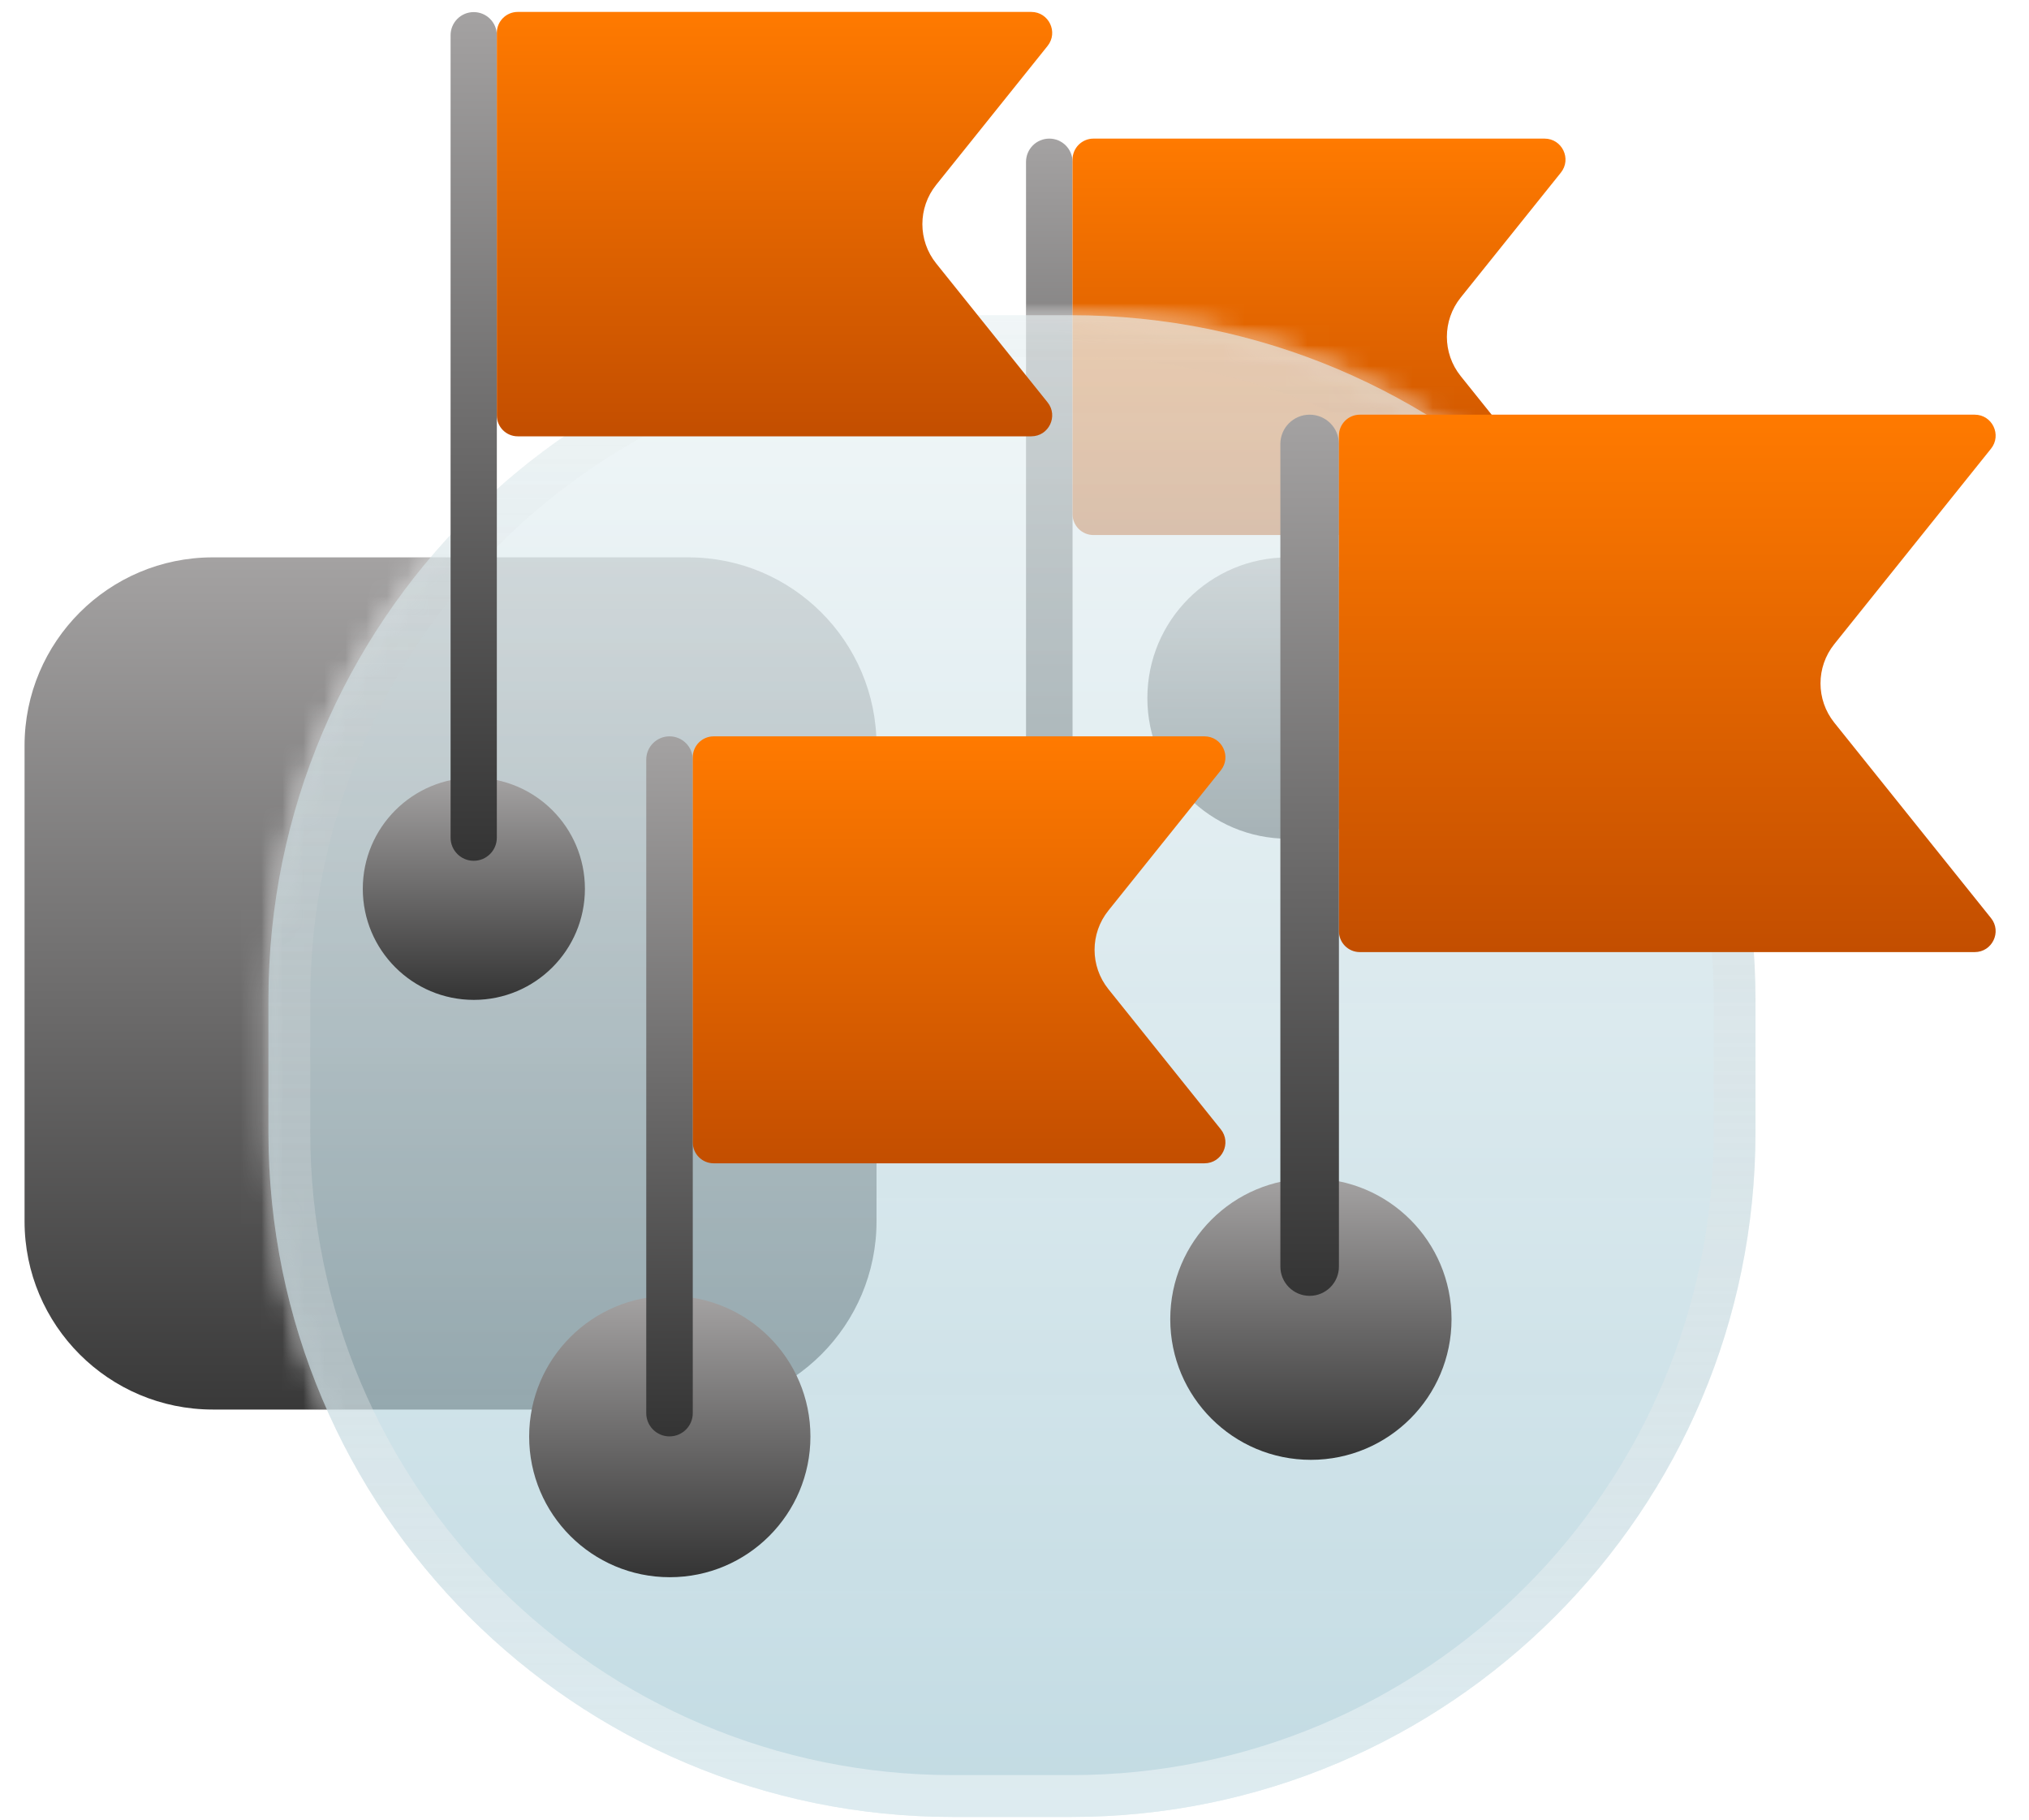 <svg width="97" height="87" viewBox="0 0 97 87" fill="none" xmlns="http://www.w3.org/2000/svg">
<g clip-path="url(#clip0_1085_8237)">
<mask id="mask0_1085_8237" style="mask-type:alpha" maskUnits="userSpaceOnUse" x="12" y="15" width="72" height="72">
<path d="M45.552 86.844H51.205C69.275 86.844 83.924 72.195 83.924 54.124V47.785C83.924 29.714 69.275 15.065 51.205 15.065H45.552C27.482 15.065 12.833 29.714 12.833 47.785V54.124C12.833 72.195 27.482 86.844 45.552 86.844Z" fill="#95C0CE"/>
<path d="M45.552 85.844H51.205C68.723 85.844 82.924 71.642 82.924 54.124V47.785C82.924 30.267 68.723 16.065 51.205 16.065H45.552C28.034 16.065 13.833 30.267 13.833 47.785V54.124C13.833 71.642 28.034 85.844 45.552 85.844Z" fill="#95C0CE"/>
</mask>
<g mask="url(#mask0_1085_8237)">
<g opacity="0.7" filter="url(#filter0_f_1085_8237)">
<path d="M32.904 26.64H10.174C5.203 26.64 1.174 30.67 1.174 35.64V58.371C1.174 63.342 5.203 67.371 10.174 67.371H32.904C37.875 67.371 41.904 63.342 41.904 58.371V35.64C41.904 30.67 37.875 26.64 32.904 26.64Z" fill="url(#paint0_linear_1085_8237)"/>
<path d="M61.575 26.641H61.575C65.289 26.641 68.299 29.651 68.299 33.364V33.364C68.299 37.078 65.289 40.088 61.575 40.088H61.575C57.862 40.088 54.852 37.078 54.852 33.364V33.364C54.852 29.651 57.862 26.641 61.575 26.641Z" fill="url(#paint1_linear_1085_8237)"/>
<path d="M49.051 7.737C49.051 7.123 49.549 6.625 50.163 6.625C50.778 6.625 51.275 7.123 51.275 7.737V38.973C51.275 39.587 50.778 40.085 50.163 40.085C49.549 40.085 49.051 39.587 49.051 38.973V7.737Z" fill="url(#paint2_linear_1085_8237)"/>
<path d="M51.275 7.625C51.275 7.073 51.723 6.625 52.275 6.625H73.84C74.679 6.625 75.145 7.596 74.62 8.251L69.831 14.222C68.951 15.319 68.951 16.879 69.831 17.976L74.62 23.947C75.145 24.602 74.679 25.573 73.84 25.573H52.275C51.723 25.573 51.275 25.125 51.275 24.573V7.625Z" fill="url(#paint3_linear_1085_8237)"/>
</g>
</g>
<mask id="mask1_1085_8237" style="mask-type:alpha" maskUnits="userSpaceOnUse" x="-4" y="-6" width="105" height="98">
<path fill-rule="evenodd" clip-rule="evenodd" d="M52.517 91.82H44.239C17.773 91.82 -3.682 72.012 -3.682 47.577V39.004C-3.682 14.569 17.773 -5.239 44.239 -5.239H52.517C78.984 -5.239 100.438 14.569 100.438 39.004V47.577C100.438 72.012 78.984 91.82 52.517 91.82ZM51.205 86.844H45.552C27.482 86.844 12.833 72.195 12.833 54.124V47.785C12.833 29.715 27.482 15.066 45.552 15.066H51.205C69.275 15.066 83.924 29.715 83.924 47.785V54.124C83.924 72.195 69.275 86.844 51.205 86.844Z" fill="#95C0CE"/>
</mask>
<g mask="url(#mask1_1085_8237)">
<path d="M32.904 26.64H10.174C5.203 26.64 1.174 30.67 1.174 35.64V58.371C1.174 63.342 5.203 67.371 10.174 67.371H32.904C37.875 67.371 41.904 63.342 41.904 58.371V35.64C41.904 30.67 37.875 26.64 32.904 26.64Z" fill="url(#paint4_linear_1085_8237)"/>
<path d="M49.051 7.737C49.051 7.123 49.549 6.625 50.163 6.625C50.778 6.625 51.275 7.123 51.275 7.737V38.973C51.275 39.587 50.778 40.085 50.163 40.085C49.549 40.085 49.051 39.587 49.051 38.973V7.737Z" fill="url(#paint5_linear_1085_8237)"/>
<path d="M51.275 7.625C51.275 7.073 51.723 6.625 52.275 6.625H73.84C74.679 6.625 75.145 7.596 74.62 8.251L69.831 14.222C68.951 15.319 68.951 16.879 69.831 17.976L74.62 23.947C75.145 24.602 74.679 25.573 73.84 25.573H52.275C51.723 25.573 51.275 25.125 51.275 24.573V7.625Z" fill="url(#paint6_linear_1085_8237)"/>
</g>
<path d="M45.552 86.844H51.205C69.275 86.844 83.924 72.195 83.924 54.124V47.785C83.924 29.714 69.275 15.065 51.205 15.065H45.552C27.482 15.065 12.833 29.714 12.833 47.785V54.124C12.833 72.195 27.482 86.844 45.552 86.844Z" fill="url(#paint7_linear_1085_8237)"/>
<path d="M45.552 85.844H51.205C68.723 85.844 82.924 71.642 82.924 54.124V47.785C82.924 30.267 68.723 16.065 51.205 16.065H45.552C28.034 16.065 13.833 30.267 13.833 47.785V54.124C13.833 71.642 28.034 85.844 45.552 85.844Z" stroke="url(#paint8_linear_1085_8237)" stroke-width="2"/>
<path d="M22.653 37.172H22.653C25.586 37.172 27.963 39.549 27.963 42.481V42.481C27.963 45.414 25.586 47.791 22.653 47.791H22.653C19.721 47.791 17.344 45.414 17.344 42.481V42.481C17.344 39.549 19.721 37.172 22.653 37.172Z" fill="url(#paint9_linear_1085_8237)"/>
<path d="M62.669 56.328H62.669C66.382 56.328 69.393 59.338 69.393 63.052V63.052C69.393 66.765 66.382 69.775 62.669 69.775H62.669C58.956 69.775 55.946 66.765 55.946 63.052V63.052C55.946 59.338 58.956 56.328 62.669 56.328Z" fill="url(#paint10_linear_1085_8237)"/>
<path d="M32.021 61.938H32.021C35.734 61.938 38.744 64.948 38.744 68.661V68.661C38.744 72.374 35.734 75.385 32.021 75.385H32.021C28.307 75.385 25.297 72.374 25.297 68.661V68.661C25.297 64.948 28.307 61.938 32.021 61.938Z" fill="url(#paint11_linear_1085_8237)"/>
<path d="M21.541 1.683C21.541 1.073 22.036 0.578 22.647 0.578C23.257 0.578 23.752 1.073 23.752 1.683V40.038C23.752 40.648 23.257 41.143 22.647 41.143C22.036 41.143 21.541 40.648 21.541 40.038V1.683Z" fill="url(#paint12_linear_1085_8237)"/>
<path d="M61.21 21.22C61.21 20.447 61.837 19.82 62.61 19.82C63.383 19.82 64.01 20.447 64.01 21.22V60.537C64.01 61.31 63.383 61.937 62.61 61.937C61.837 61.937 61.21 61.31 61.21 60.537V21.22Z" fill="url(#paint13_linear_1085_8237)"/>
<path d="M30.895 36.307C30.895 35.693 31.393 35.195 32.007 35.195C32.621 35.195 33.119 35.693 33.119 36.307V67.543C33.119 68.157 32.621 68.655 32.007 68.655C31.393 68.655 30.895 68.157 30.895 67.543V36.307Z" fill="url(#paint14_linear_1085_8237)"/>
<path d="M23.752 1.57C23.752 1.018 24.2 0.57 24.752 0.57H49.301C50.14 0.57 50.606 1.541 50.081 2.196L44.755 8.836C43.876 9.933 43.876 11.493 44.755 12.59L50.081 19.23C50.606 19.884 50.14 20.855 49.301 20.855H24.752C24.2 20.855 23.752 20.407 23.752 19.855V1.57Z" fill="url(#paint15_linear_1085_8237)"/>
<path d="M64.01 20.82C64.01 20.268 64.457 19.82 65.01 19.82H94.404C95.243 19.82 95.709 20.791 95.184 21.446L87.692 30.787C86.813 31.884 86.813 33.444 87.692 34.541L95.184 43.882C95.709 44.536 95.243 45.507 94.404 45.507H65.01C64.457 45.507 64.01 45.059 64.01 44.507V20.82Z" fill="url(#paint16_linear_1085_8237)"/>
<path d="M33.119 36.195C33.119 35.643 33.567 35.195 34.119 35.195H57.582C58.421 35.195 58.887 36.166 58.362 36.821L52.988 43.522C52.108 44.619 52.108 46.179 52.988 47.276L58.362 53.977C58.887 54.631 58.421 55.602 57.582 55.602H34.119C33.567 55.602 33.119 55.155 33.119 54.602V36.195Z" fill="url(#paint17_linear_1085_8237)"/>
</g>
<defs>
<filter id="filter0_f_1085_8237" x="-4.826" y="0.625" width="85.668" height="72.746" filterUnits="userSpaceOnUse" color-interpolation-filters="sRGB">
<feFlood flood-opacity="0" result="BackgroundImageFix"/>
<feBlend mode="normal" in="SourceGraphic" in2="BackgroundImageFix" result="shape"/>
<feGaussianBlur stdDeviation="3" result="effect1_foregroundBlur_1085_8237"/>
</filter>
<linearGradient id="paint0_linear_1085_8237" x1="21.539" y1="26.64" x2="21.539" y2="67.371" gradientUnits="userSpaceOnUse">
<stop stop-color="#A4A2A2"/>
<stop offset="1" stop-color="#393939"/>
</linearGradient>
<linearGradient id="paint1_linear_1085_8237" x1="61.575" y1="26.641" x2="61.575" y2="40.088" gradientUnits="userSpaceOnUse">
<stop stop-color="#A4A2A2"/>
<stop offset="1" stop-color="#343434"/>
</linearGradient>
<linearGradient id="paint2_linear_1085_8237" x1="50.163" y1="6.625" x2="50.163" y2="40.085" gradientUnits="userSpaceOnUse">
<stop stop-color="#A4A2A2"/>
<stop offset="1" stop-color="#343434"/>
</linearGradient>
<linearGradient id="paint3_linear_1085_8237" x1="60.749" y1="6.625" x2="60.749" y2="25.573" gradientUnits="userSpaceOnUse">
<stop stop-color="#FF7A00"/>
<stop offset="1" stop-color="#C34E00"/>
</linearGradient>
<linearGradient id="paint4_linear_1085_8237" x1="21.539" y1="26.64" x2="21.539" y2="67.371" gradientUnits="userSpaceOnUse">
<stop stop-color="#A4A2A2"/>
<stop offset="1" stop-color="#393939"/>
</linearGradient>
<linearGradient id="paint5_linear_1085_8237" x1="50.163" y1="6.625" x2="50.163" y2="40.085" gradientUnits="userSpaceOnUse">
<stop stop-color="#A4A2A2"/>
<stop offset="1" stop-color="#343434"/>
</linearGradient>
<linearGradient id="paint6_linear_1085_8237" x1="60.749" y1="6.625" x2="60.749" y2="25.573" gradientUnits="userSpaceOnUse">
<stop stop-color="#FF7A00"/>
<stop offset="1" stop-color="#C34E00"/>
</linearGradient>
<linearGradient id="paint7_linear_1085_8237" x1="48.378" y1="86.844" x2="48.378" y2="15.065" gradientUnits="userSpaceOnUse">
<stop stop-color="#95C0CE" stop-opacity="0.57"/>
<stop offset="1" stop-color="#E8F1F3" stop-opacity="0.6"/>
</linearGradient>
<linearGradient id="paint8_linear_1085_8237" x1="46.378" y1="84.843" x2="46.378" y2="13.065" gradientUnits="userSpaceOnUse">
<stop stop-color="white" stop-opacity="0.43"/>
<stop offset="1" stop-color="#B7B7B7" stop-opacity="0"/>
</linearGradient>
<linearGradient id="paint9_linear_1085_8237" x1="22.653" y1="37.172" x2="22.653" y2="47.791" gradientUnits="userSpaceOnUse">
<stop stop-color="#A4A2A2"/>
<stop offset="1" stop-color="#343434"/>
</linearGradient>
<linearGradient id="paint10_linear_1085_8237" x1="62.669" y1="56.328" x2="62.669" y2="69.775" gradientUnits="userSpaceOnUse">
<stop stop-color="#A4A2A2"/>
<stop offset="1" stop-color="#343434"/>
</linearGradient>
<linearGradient id="paint11_linear_1085_8237" x1="32.021" y1="61.938" x2="32.021" y2="75.385" gradientUnits="userSpaceOnUse">
<stop stop-color="#A4A2A2"/>
<stop offset="1" stop-color="#343434"/>
</linearGradient>
<linearGradient id="paint12_linear_1085_8237" x1="22.647" y1="0.578" x2="22.647" y2="41.143" gradientUnits="userSpaceOnUse">
<stop stop-color="#A4A2A2"/>
<stop offset="1" stop-color="#343434"/>
</linearGradient>
<linearGradient id="paint13_linear_1085_8237" x1="62.61" y1="19.82" x2="62.61" y2="61.937" gradientUnits="userSpaceOnUse">
<stop stop-color="#A4A2A2"/>
<stop offset="1" stop-color="#343434"/>
</linearGradient>
<linearGradient id="paint14_linear_1085_8237" x1="32.007" y1="35.195" x2="32.007" y2="68.655" gradientUnits="userSpaceOnUse">
<stop stop-color="#A4A2A2"/>
<stop offset="1" stop-color="#343434"/>
</linearGradient>
<linearGradient id="paint15_linear_1085_8237" x1="33.894" y1="0.57" x2="33.894" y2="20.855" gradientUnits="userSpaceOnUse">
<stop stop-color="#FF7A00"/>
<stop offset="1" stop-color="#C34E00"/>
</linearGradient>
<linearGradient id="paint16_linear_1085_8237" x1="76.853" y1="19.82" x2="76.853" y2="45.507" gradientUnits="userSpaceOnUse">
<stop stop-color="#FF7A00"/>
<stop offset="1" stop-color="#C34E00"/>
</linearGradient>
<linearGradient id="paint17_linear_1085_8237" x1="43.323" y1="35.195" x2="43.323" y2="55.602" gradientUnits="userSpaceOnUse">
<stop stop-color="#FF7A00"/>
<stop offset="1" stop-color="#C34E00"/>
</linearGradient>
<clipPath id="clip0_1085_8237">
<rect width="96" height="87" fill="white" transform="translate(0.775)"/>
</clipPath>
</defs>
</svg>
